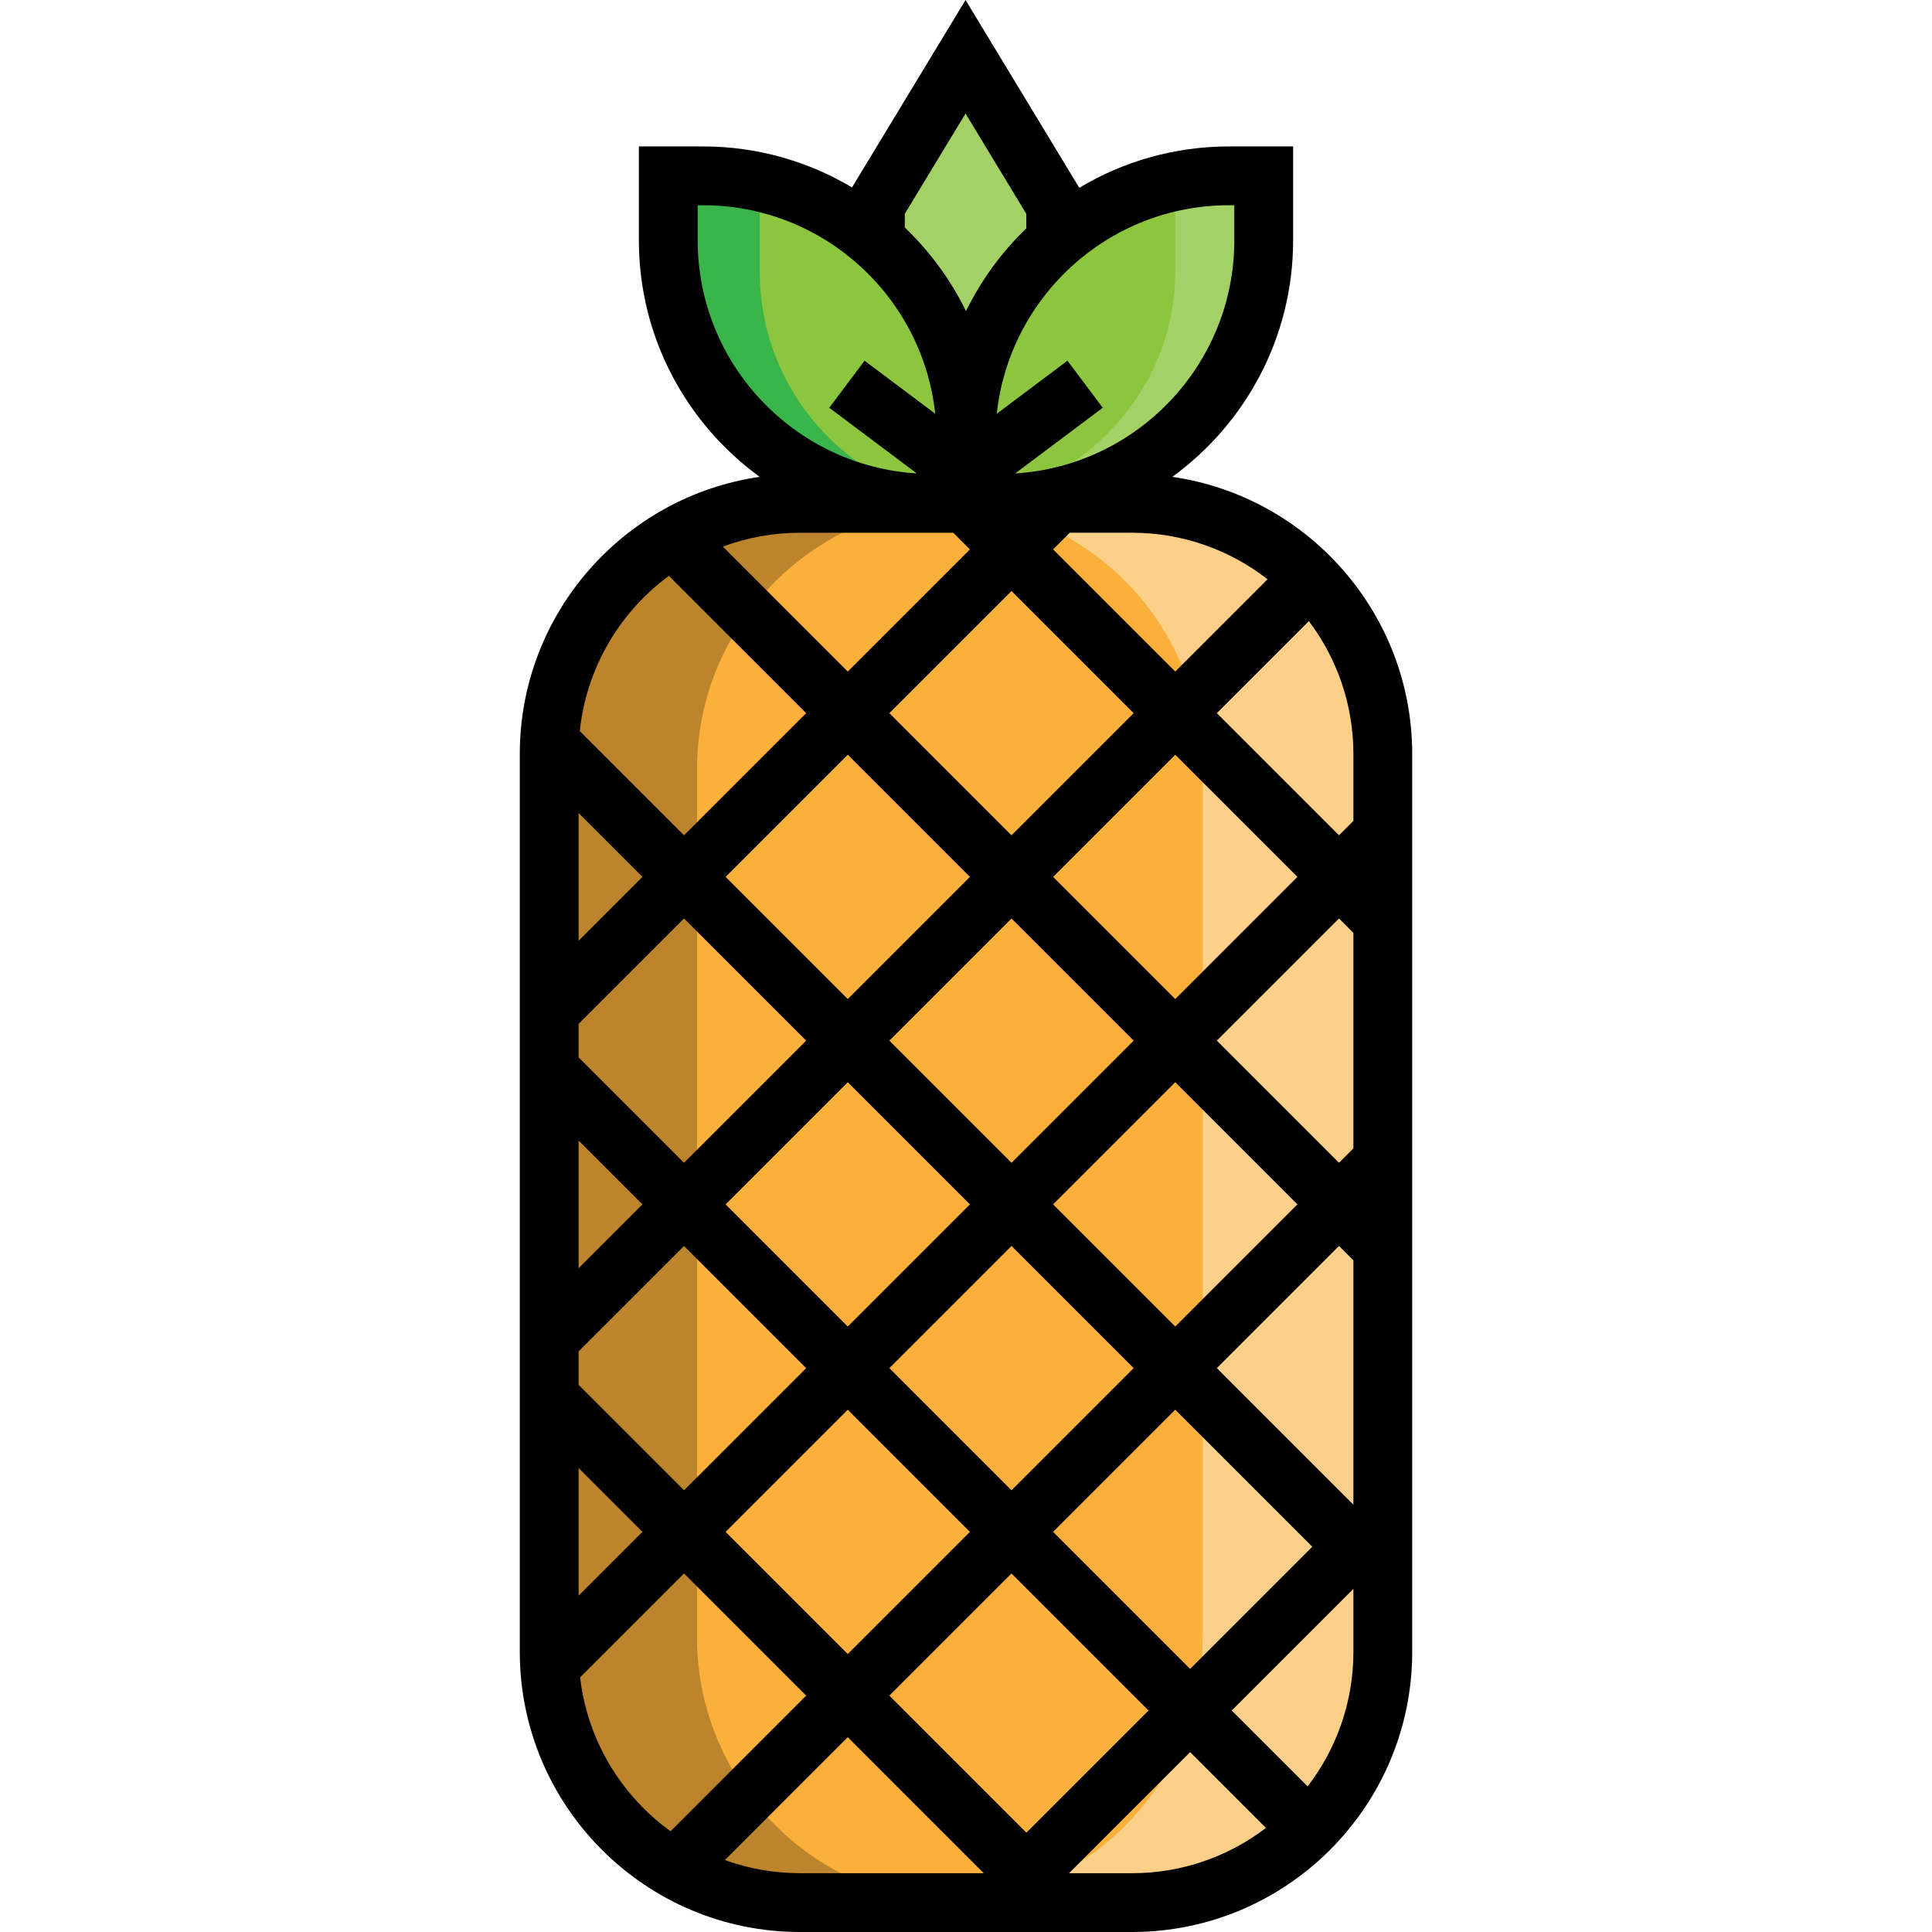<?xml version="1.0" encoding="iso-8859-1"?>
<!-- Uploaded to: SVG Repo, www.svgrepo.com, Generator: SVG Repo Mixer Tools -->
<svg height="800px" width="800px" version="1.1" id="Layer_1" xmlns="http://www.w3.org/2000/svg" xmlns:xlink="http://www.w3.org/1999/xlink" 
	 viewBox="0 0 511.999 511.999" xml:space="preserve">
<polygon style="fill:#A3D165;" points="231.462,62.379 231.462,54.489 255.878,15.04 280.293,54.489 280.293,62.379 255.878,93.938 
	"/>
<path style="fill:#8CC63F;" d="M260.59,133.387h-4.59v-12.48c0-41.039,33.268-74.308,74.308-74.308h4.59v12.48
	C334.898,100.118,301.628,133.387,260.59,133.387z"/>
<path style="fill:#A3D165;" d="M317.474,47.248c-2.109,0-3.935-0.54-6.012-0.332v24.998c0,31.842-24.935,58.029-56.104,61.159v0.409
	h18.064c33.952,0,61.935-27.618,61.935-61.568V47.249h-17.884V47.248z"/>
<path style="fill:#8CC63F;" d="M251.409,133.387h4.59v-12.48c0-41.039-33.268-74.308-74.308-74.308h-4.59v12.48
	C177.101,100.118,210.371,133.387,251.409,133.387z"/>
<path style="fill:#39B54A;" d="M194.525,47.248c2.109,0,6.807-0.54,6.807-0.332v24.998c0,31.842,23.896,58.029,54.026,61.159v0.409
	h-16.782c-33.952,0-61.139-27.618-61.139-61.568V47.249h17.089V47.248z"/>
<path style="fill:#FBB03B;" d="M298.996,504.208h-85.993c-37.258,0-67.461-30.203-67.461-67.461V200.848
	c0-37.258,30.203-67.461,67.461-67.461h85.993c37.258,0,67.461,30.203,67.461,67.461v235.899
	C366.457,474.005,336.254,504.208,298.996,504.208z"/>
<path style="fill:#BC842C;" d="M184.71,433.912c0,38.886,31.804,70.475,70.69,70.475h-39.449c-38.886,0-70.722-31.703-70.722-70.589
	V203.795c0-38.886,31.836-70.315,70.722-70.315H255.4c-38.886,0-70.69,31.476-70.69,70.362V433.912z"/>
<path style="fill:#FDD089;" d="M318.735,433.889c0,38.886-31.14,70.498-70.026,70.498h47.339c38.886,0,70.479-31.703,70.479-70.589
	V203.795c0-38.886-31.593-70.315-70.479-70.315h-47.339c38.886,0,70.026,31.521,70.026,70.407V433.889z"/>
<path d="M310.678,126.373c19.38-14.1,32.012-36.939,32.012-62.685V38.807h-16.991c-14.491,0-28.061,4.008-39.676,10.96L255.878,0
	l-30.083,49.663c-11.574-6.886-25.077-10.856-39.495-10.856h-16.991v24.881c0,25.746,12.633,48.586,32.012,62.685
	c-35.899,5.195-63.572,36.157-63.572,73.471V437.75c0,40.941,33.309,74.249,74.25,74.249H300c40.941,0,74.249-33.308,74.249-74.249
	V199.845C374.249,162.53,346.577,131.568,310.678,126.373z M235.686,449.354l32.374-32.374l36.319,36.319l-32.374,32.374
	L235.686,449.354z M170.251,232.384l-16.917,16.917v-33.835L170.251,232.384z M300,141.179c13.523,0,25.982,4.612,35.916,12.329
	l-24.462,24.462l-32.374-32.374l4.418-4.418H300z M300.432,188.991l-32.374,32.374l-32.374-32.374l32.374-32.374L300.432,188.991z
	 M311.453,351.546l-32.374-32.374l32.374-32.374l32.374,32.374L311.453,351.546z M354.847,330.193l3.817,3.817v64.748
	l-36.191-36.191L354.847,330.193z M257.039,319.172l-32.374,32.374l-32.374-32.374l32.374-32.374L257.039,319.172z M235.685,275.778
	l32.374-32.374l32.374,32.374l-32.374,32.374L235.685,275.778z M268.06,330.192l32.374,32.374L268.06,394.94l-32.374-32.374
	L268.06,330.192z M322.473,275.778l32.374-32.374l3.817,3.817v57.113l-3.817,3.817L322.473,275.778z M311.453,264.759
	l-32.374-32.374l32.374-32.374l32.374,32.374L311.453,264.759z M257.039,232.384l-32.374,32.374l-32.374-32.374l32.374-32.374
	L257.039,232.384z M213.645,275.778l-32.374,32.374l-27.938-27.937v-8.873l27.938-27.938L213.645,275.778z M170.251,319.172
	l-16.917,16.917v-33.835L170.251,319.172z M153.334,367.002v-8.873l27.938-27.937l32.374,32.374l-32.374,32.374L153.334,367.002z
	 M170.251,405.96l-16.917,16.917v-33.835L170.251,405.96z M224.665,373.586l32.374,32.374l-32.374,32.374l-32.374-32.374
	L224.665,373.586z M279.079,405.96l32.374-32.374l36.319,36.319l-32.374,32.374L279.079,405.96z M358.665,217.547l-3.817,3.817
	l-32.374-32.374l24.391-24.391c7.404,9.819,11.8,22.027,11.8,35.244V217.547z M327.106,54.391v9.297
	c0,32.848-25.718,59.79-58.074,61.776l23.204-17.402l-9.351-12.467l-18.728,14.047c3.333-31.016,29.658-55.25,61.544-55.25
	C325.7,54.391,327.106,54.391,327.106,54.391z M239.774,56.665l16.104-26.585l16.104,26.585v3.862
	c-6.529,6.29-11.969,13.701-15.982,21.935c-4.063-8.337-9.589-15.827-16.225-22.167V56.665z M184.893,63.688v-9.297h1.407
	c31.886,0,58.212,24.234,61.544,55.25l-18.728-14.047l-9.351,12.467l23.204,17.402C210.613,123.478,184.893,96.536,184.893,63.688z
	 M252.622,141.179l4.418,4.418l-32.374,32.374l-33.109-33.109c6.37-2.376,13.256-3.681,20.444-3.681h40.622V141.179z
	 M177.261,152.607l36.383,36.384l-32.374,32.374l-27.62-27.62C155.4,176.903,164.304,162.16,177.261,152.607z M153.736,444.516
	l27.535-27.535l32.374,32.374L177.7,485.3C164.681,475.883,155.669,461.266,153.736,444.516z M192.103,492.936l32.562-32.562
	l36.041,36.041h-48.707C205.017,496.416,198.319,495.185,192.103,492.936z M283.301,496.416l32.096-32.096l20.098,20.098
	c-9.863,7.521-22.164,11.999-35.496,11.999H283.301z M346.534,473.415l-20.115-20.116l32.246-32.246v16.698
	C358.665,451.16,354.133,463.523,346.534,473.415z"/>
</svg>